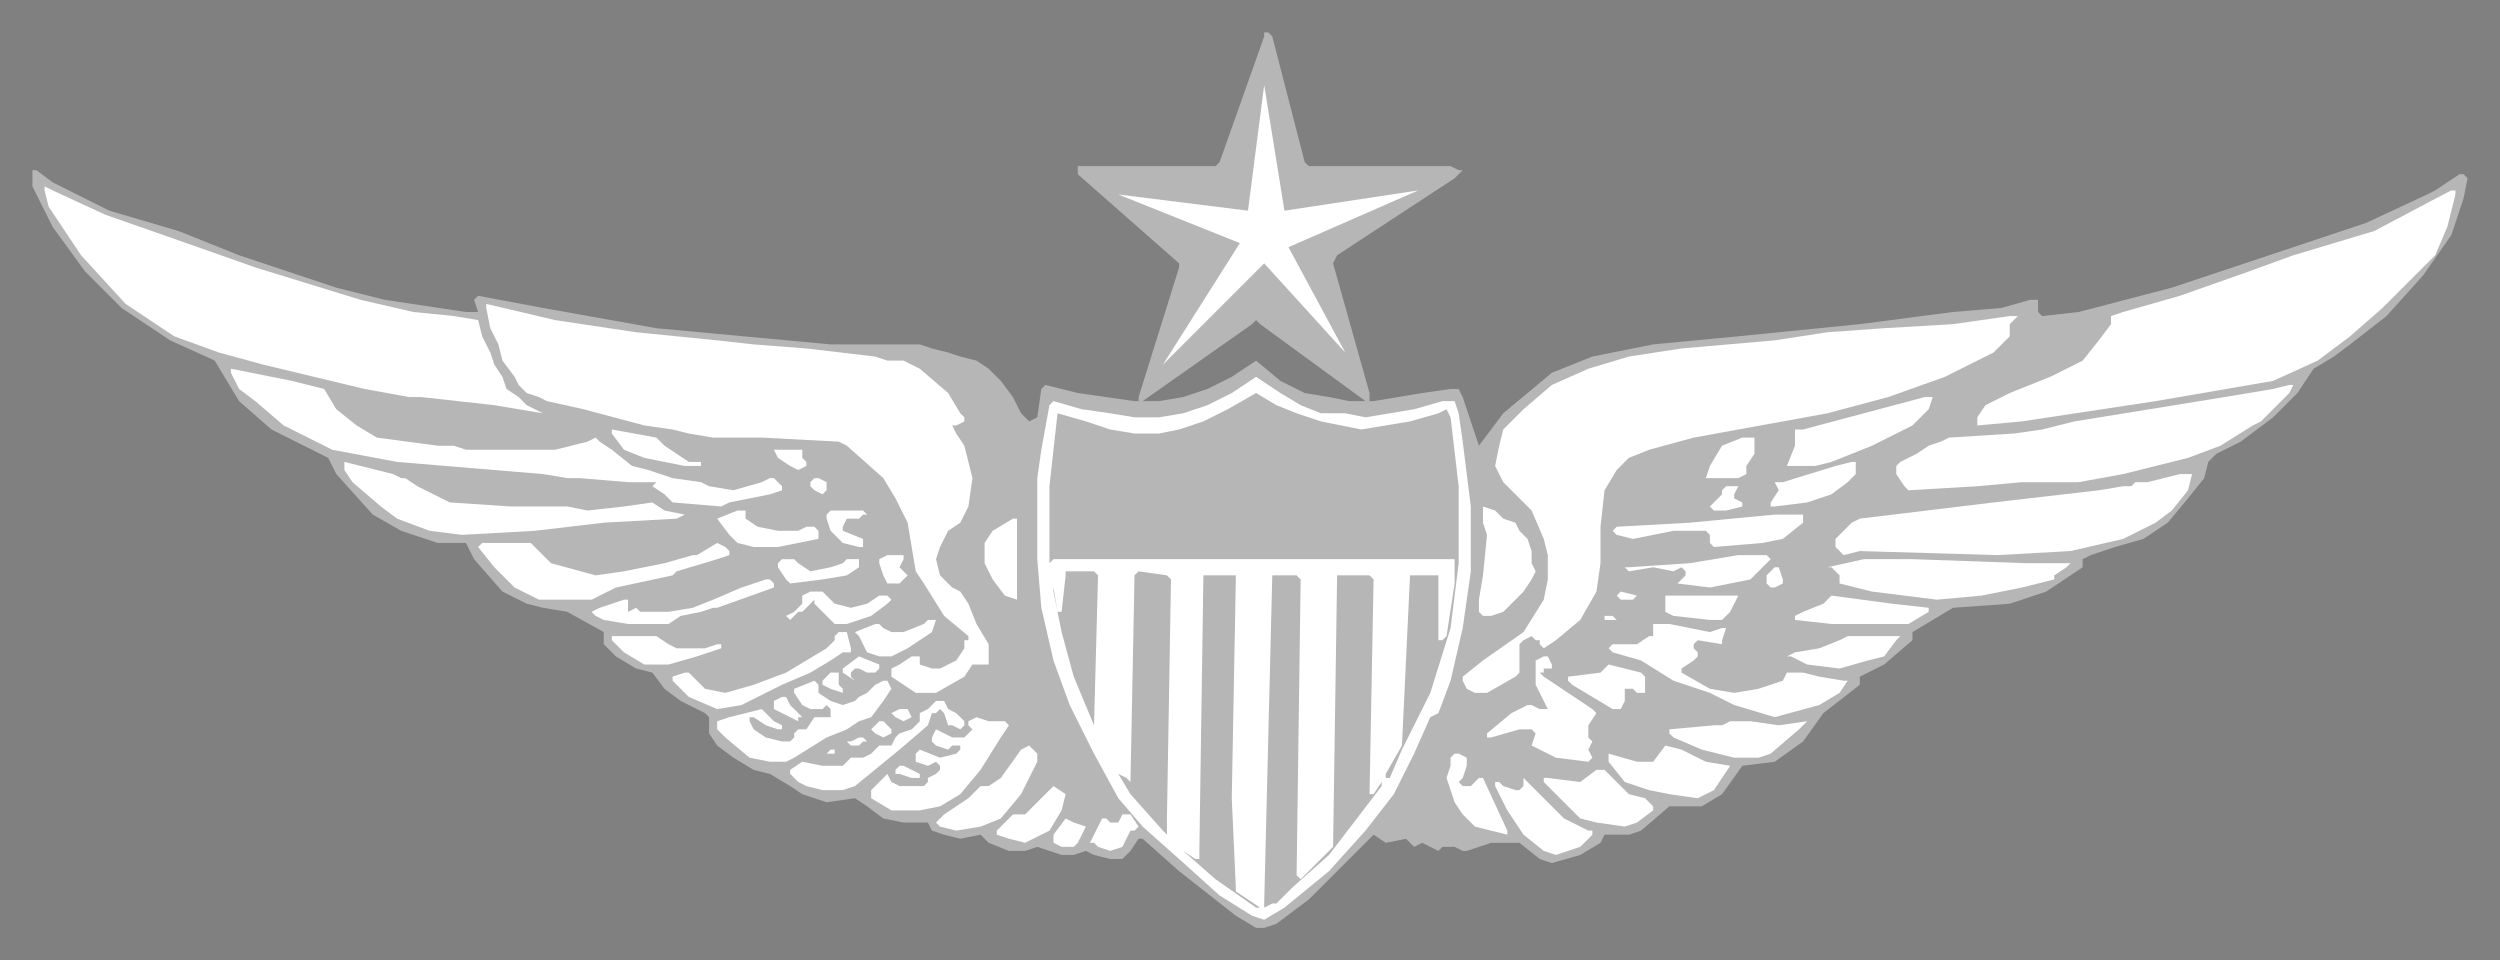 <svg xmlns="http://www.w3.org/2000/svg" fill-rule="evenodd" height="237" preserveAspectRatio="none" stroke-linecap="round" width="617"><rect width="100%" height="100%" fill="#808080" stroke="none"/><style>.brush0{fill:#fff}.brush1{fill:#b6b6b6}.pen1,.pen2{stroke:none}.brush2{fill:#000}.pen3{stroke:none}</style><path class="pen1 brush1" d="m310 89-6 4-6 3-6 2-6 1h-6l-7-1-7-1-8-2-1 1-1 7-2 1-2-2-2-4-3-4-3-3-3-2-4-1-3-1-4-1-3-1h-22l-43-4-28-5-16-3-1 1 1 3h-3l-20-3-12-3-24-8-15-6-17-5-14-7-4-3H8v4l5 10 8 11 9 9 12 8 11 5 6 10 8 7 12 6 2 1 2 4 9 10 7 4 9 3h7l2 4 7 8 6 3 4 1 6 1 9 5v3l3 3 5 3 4 1 3 4 4 3 6 3 1 1v4l2 3 4 3 5 3 4 1 5 3 3 2 6 2 7-1 3 2 4 3 5 1h6l1 2 3 1 4 1 5-1 2 2 5 2h4l3-1 6 2h3l3-1 2 1 4 1h3l2-2 2-3h1l9 8 14 11 5 3h2l3-1 8-6 16-16 3 2 5-1 2 2 2-1 4 2 1-1h3l2 1h1l6-2h7l5 4 3 1 7-2 5-3 1-2h6l3-1 7-6h8l5-3 5-7 8-1 7-5 5-7 9-7v-2l6-3 7-6v-2l10-6 14-1 9-3 9-6v-2l2-1 6-2 7-2 6-4 5-6 4-5 1-4 2-2 6-3 4-3 4-3 6-6 4-6 5-3 4-3 9-7 9-10 7-10 3-9 1-5-1-1h-1l-6 4-2 1-15 7-48 16-23 6-9 1-1-1v-3h-2l-7 2-12 1-23 3-30 3-21 2-15 3-10 4-6 5-6 5-6 8-4-12-1-2h-2l-7 1-6 1-6 1h-6l-5-1-6-1-6-3-6-5z"/><path class="pen1 brush1" d="M338 97v2h-1l-26-19-1-1-1 1-27 19h-1v-1l10-32v-1l-25-22v-2h34l1-1 11-31V8h1l1 1 8 31 1 1h35l2 1h1l-1 1-1 1-29 19-1 2 9 32z"/><path class="pen2 brush0" d="m26 53 20 7 17 6 26 8 13 3 10 1 6 1 1 4 2 4 1 3 2 3 1 3 3 2 2 2 4 2-12-2-18-2h-3l-11-2-25-6-11-3-11-4-12-8-11-12-8-12-1-4v-1l2 1 13 6zm580-5-2 8-3 7-13 13-8 7-8 6-11 5-29 5-33 5-11 1v-2l2-3 6-3 10-4 8-4 4-5 3-4v-2l3-1 14-4 17-6 11-4 20-6 17-9 2-1h1v1z"/><path class="pen2 brush0" d="m157 82 20 2 9 1 13 1 17 2 3 1h4l4 2 7 6 3 5 1 1v1l-2 1h-1l1 2 2 3 2 8-1 7-2 4-3 2-2 4-1 3 1 4 3 3 2 1 2 3 2 5 3 5v5h-4l-2 3-7 4h-5l-3-2-3-2v-2l2-1 3-2h2v2l3 1h2l4-2 2-3v-2h1v-1l-6-5-5-8-2-3-2-12-3-6-3-5-9-8-2-1-19-1h-12l-6-1-4-1-7-1-15-4-9-2-2-1-3-1-2-2-1-2-3-4-1-4-2-4-1-5v-1l17 4 20 3zm341-4-1 1-1 1v3l-4 4-12 6-14 5-15 4-33 6-11 3-5 2-3 3-3 5-1 9v9l-1 7-4 7-6 5-3 2-1-1v-1h-1l-1-1-2 1-1 1v7l-1 1-7 4h-3l-2-1-1-2v-1l5-4 10-7 5-8 1-5v-6l-1-4-3-7-7-7-2-4 1-5 1-4 5-5 7-6 9-4 10-3 13-2 23-2 13-2 14-1 17-1 14-2h2z"/><path class="pen2 brush0" d="m80 96 3 5 5 4 5 3 15 2h4l3 1h22l8-2 2-1 1 1 3 2 5 4 4 1 6 2 7 1 2 1 6 1 7-2 2-1h1l2 2v1l-3 1-10 2-2 1-12-1-2-2-3-2 1-1h-7l-12-1h-3l-6-1-36-3-16-3-12-6-7-6-4-3-2-4v-1l15 3 8 2zm276 3h3l1 3 1 7 2 16v16l-2 14-3 13-3 8-2 1-4 9-5 10-7 9-9 10-11 9-5 3-3-1-8-5-10-9-9-8-6-7-6-11-6-12-4-11-3-13-1-12v-20l1-7 2-11 1-1 7 2 7 1 6 1h6l6-1 6-2 6-3 6-4 6 4 5 3 5 2h6l5 1 6-1 6-1 7-2zm209-2-7 7-2 1-8 5-8 3-16 4-11 2h-14l-11 1-17 1-1-1-2-3v-2l1-1 4-2 3-2 3-1 2-1 16-1 7-1 8-2 37-6 12-2 4-1h1l-1 2z"/><path class="pen1 brush1" d="m355 102 2-1 1 2 2 17v19l-2 16-5 16-7 14-3 7h-1v-1l4-7 2-42h7v16h1l1-1 2-13v-6h-99l-1 1v1-20l2-18 7 2 6 2 6 1h6l5-1 6-2 6-3 7-4 5 3 5 2 6 2 5 1 5 1 6-1 6-1 7-2z"/><path class="pen2 brush0" d="m477 98-1 3-4 4-4 2-6 3-10 4-4 1h-7l2-5v-4h2l15-4 15-4h2zm-313 12 6 4h3v1h-4l-10-2-5-2-3-4v-1l11 2 2 2zm269-1v3l-2 3v2l-2 1h-8l1-3 3-5 5-2h3v1zm-235 2v2l1 1v1l-2 1-2-1-3-2-1-2h7zm-99 7h1l3 2 8 4 15 1h14l5 1 9-1 7-1 3 2 5 1-2 1-18 1-17 2-18 1-8-1-8-3-4-3-7-6-2-3v-2l12 3 2 1zm359-3v2l-2 2-4 3-6 2-8 1h-1v-1l2-3-1-2h2l13-4 4-1h1v1zm83 2-1 4-4 5-4 3-8 4-13 3-18 1-34-1-4 1-1-1-1-1v-2l4-4 2-1 33-4 26-3 6-1h2l1-1h3l8-2h3zm-337 4-1 1-2-1-1-1v-1l1-1h1l2 1v2zm225-1-1 2v1l2 1v1l-4 1h-3l-1-1 3-3v-1l1-1h3zm-50 21-1 2-2 3-2 2-3 3-3 1h-2l-1-1v-3l1-6 1-10-1-3v-4l3 1 2 2 3 1 1 2 2 2 1 3v3l1 2zm-166-15 1 1h-1l-1 1h-3l-1 2v1l5 2v2h-1l-4-1-3-3-1-3v-1l1-1h8zm-29 1v1l3 2 5 1h5l2-1h2l1 1v2l-5 1-5 1h-6l-4-1-2-2-3-4 5-2h2v1zm261 2-5 4-5 1-12 1-1-1v-2l-1-1h-8l-10 2-4-1-1-1 1-1 18-1 21-2h7v2zm-194 1v18l-3-1-3-4-2-4v-5l2-3 5-3h1v2zm-115 9 11 3 7-1 10-2 7-2h1l5-3 2 1 1 1v1l-3 1-10 3-1 1-14 3-6 3h-13l-6-3-5-5-4-5 1-1h12l5 5zm87-1-1 2 2 2-1 1-1 1h-3l-1-2-1-3v-1l2-1h4v1zm214 0-2 2-3 3-5 1-5 1-8-1 1-1 1-1v-1l-1-1-2 1-5-1-6 1-1-1h1l15-1 12-2h7l1 1zm-240 1 3 2 5-1 3-1 1-1h3v2l-3 2-6 1-8 1-1-1-2-3v-1l1-1h3l1 1zm303 0h11l-1 1-3 2v1l-8 2-10 2-11 1-16-2-8-2v-2l-2-2h-1l9-2h12l28 1zm-60 4v1l-2 1h-1l-1-1v-2l2-2h1l1 3z"/><path class="pen3 brush2" d="M259 141v2-2z"/><path class="pen1 brush1" d="m271 142-1 37-5-12-3-11-2-10v-1l1 6h1l1-9v-1h7l1 1zm18 1-1 59v4l1 1-2-2-8-9-3-5 2 1 1 1 1-51 1-1 7 1 1 1zm16 0-1 54 1 22v1l6 4h1v-1l2-81h6l1 1-1 73 1 1 6-6 2-2 1-67h8l1 1-1 53h1l2-3v1l-13 17-9 8-4 4h-1l-2 1h-2l-10-7-8-7 3 2h1v-2l1-68h8v1z"/><path class="pen2 brush0" d="M191 144v1l-14 5h-1l-3 1-5 1-3 2h-10l-6-1-2-1-1-1 2-1 6-2h1v3l2-1 1 1h7l6-1 5-2 7-3 3-1 3-1h1l1 1z"/><path class="pen3 brush2" d="M259 143h1-1zm1 1z"/><path class="pen2 brush0" d="m206 149 4 1 4-1 3-2h2l1 1-1 1-4 3-6 2h-3l-2-2-3-3v-1l-2 2-1 1h-1l-2 2-1-1 2-1 1-1 1-1v-2l2-1h3l3 3zm198-2-1 1h-3l-1-1 1-1 4 1zm25 0-2 4-2 2h-3l-9-1-2-1v-4h18zm47 3v1l-5 3h-19l-9-1v-1l2-1 5-2 2-2 15 2 9 1zm-77 3h-3v-1h2l1 1zm-168 0-1 3-6 4-4 2h-3l-3-1-2-4-1-1 5-2h1l1 1 2 1h3l5-2 1-1h2zm191 3 3-1h1l-1 3v1l-6-1-1 1v1l1 1v1l-1 1-3 2v1l7 4 6 1 6-1 6-2 1-2h4l4 1 6 1h1l-2 3-5 3-11 3-10-3-6-3-3-1-6-2-8-5-7-2-1-1 1-1h6l3-2h1v-3h4l10 2zm-212 4v1h-2l-3 2-5 3-7 3-10 5-6 1-7-3-3-3-1-1v-1l3-1h1l2 2 2 2 5 1 7-2 8-3 10-6 1-1 1-1v-1l1-1h2l1 4z"/><path class="pen2 brush0" d="m469 157-1 1-3 4-4 1-7 2-8-1-4-2h-1l2-1 6-1 5-2 2-1h13zm-304 2 2 1h7l3-1h1v1l-6 2-7 2h-6l-5-3-3-3v-1h11l3 2zm52 6-1 1h-2l-2-1h-1l-1 1v1l1 1-3-2v-1l4-3 5 2v1zm166-1v1h-2v1h-1l1 1 9 6 3 2 1 1-2 3v3l1 1-1 2 1 2-1 1-8-1-4-2-2-1 1-3-1-1h-3l-7 2h-1v-1l6-5 4-2h1l2 1h2l-1-2-2-4v-6l2-1h1l1 2z"/><path class="pen2 brush0" d="m405 166 1 1v4h-2l-1-1h-2v3l-1 2h-2l-10-6-1-1v-1l8-1 2-2 4 1 4 1zm-198 3 1 1v1l-3-1-2-1v-1l2-2h2v3z"/><path class="pen2 brush0" d="m220 170-2 3-3 4-3 1-3 2-5 2-8 5-2 1h-4l-5-1-6-5-2-2v-2l3-1 8-2 3 3 2 1v1h-1l-3-1-3-2h-1v1l1 2 3 2 4 1h2l1-1v-1l1-1h2l2-3h4v-2l-1-1-1 1h-3l-2-1-2-3v-1l5-2 1 1v2l3 2 3 1 3-1 1-1 2-1 2-2 2-1h1l1 2z"/><path class="pen2 brush0" d="m195 174 3 3h-1v1l-4-2-2-1v-2l2-1h1l1 2zm39 1 2 1 2 2v1l-1 1-2-1h-1l-1-3-1-1-1 1h-1l-1 3-7 6-11 9-3 1h-5l-4-1-2-1-2-2v-1l3-2 5 1h5l2-2h3l2-1 2-2h3l1-2 1-1 3-1 2-2v-2l2-1 2-2h2l1 2z"/><path class="pen2 brush0" d="m225 177-2 1-2-1-1-1 2-1h2l1 2zm21 1h2l1 1-2 3-5 8-5 6-5 3-5 1h-7l-5-3v-2l4-4 1 2 2 1h6l1-1v-1l2-1 1-1v-1l-1-1-2 1-3-1v-2l1-1 5 2 4-1 1-1v-1h-2l-1 1-3-1-1-1v-1l1-2 4 2h3l1-1 1-1-1-1v-1l2-1 3 1h2zm193 1 7-1-2 2-7 6-3 1h-6l-8-2-7-3-1-1v-1l11-1h2l2-1h5l7 1zm-219 1v1l-2 1-2-1-1-1 1-1 1-1h1l2 2zm-6 3h-1l-1 1h-2l-1-1h1l2-1h1l1 1zm42 3v2l-4 8-5 6-5 2-6 1-4-1-1-1 2-2 6-4 3-3h2l3-2 5-7 2-1 1 1 1 1zm165 2 6 1-4 6-4 2-7-1-5-1-6-2-4-5v-2l7 2h4l3-4 4 1 6 3zm-215-3v1h-2l1-1h1zm156 2v2l-1 3-1 1 1 1h2l2-2h1l6 13v1l-4-1-4-1-3-3-2-3-2-6 1-3v-2l1-1h1l2 1z"/><path class="pen3 brush2" d="m274 187 2 3-2-3z"/><path class="pen2 brush0" d="M227 191v1h-2l-3-1h-1v-1l1-1h1l4 2zm175 5 4 1 2 2v1l-4 3-3 1-7-1-4-1-5-5-4-4v-1h1l8 1 4-3h2l6 6zm-16 6 6 3h1v1l-3 3-6 2-3-1-5-4-4-6-3-6v-1h1l1 1 3 1h1l1-1v-2l10 10zm-123-6-1 4-3 5-6 3-4-1-3-1v-1l4-4h3l1-1 5-5 1-1 3 2zm18 8-1 1h-1l-2 4-3 1-3-1-1-1h-1l3-6h1l1 1h2l1-2h2l2 3zm-13 0-2 4-1 1h-3l-2-1v-2l3-4 2 1 3 1z"/><path class="pen3 brush2" d="M289 207z"/><path class="pen2 brush0" d="m317 52 33-5-32 14 14 26-20-22-25 25 19-30-30-12 32 4 4-31 5 31z"/></svg>
